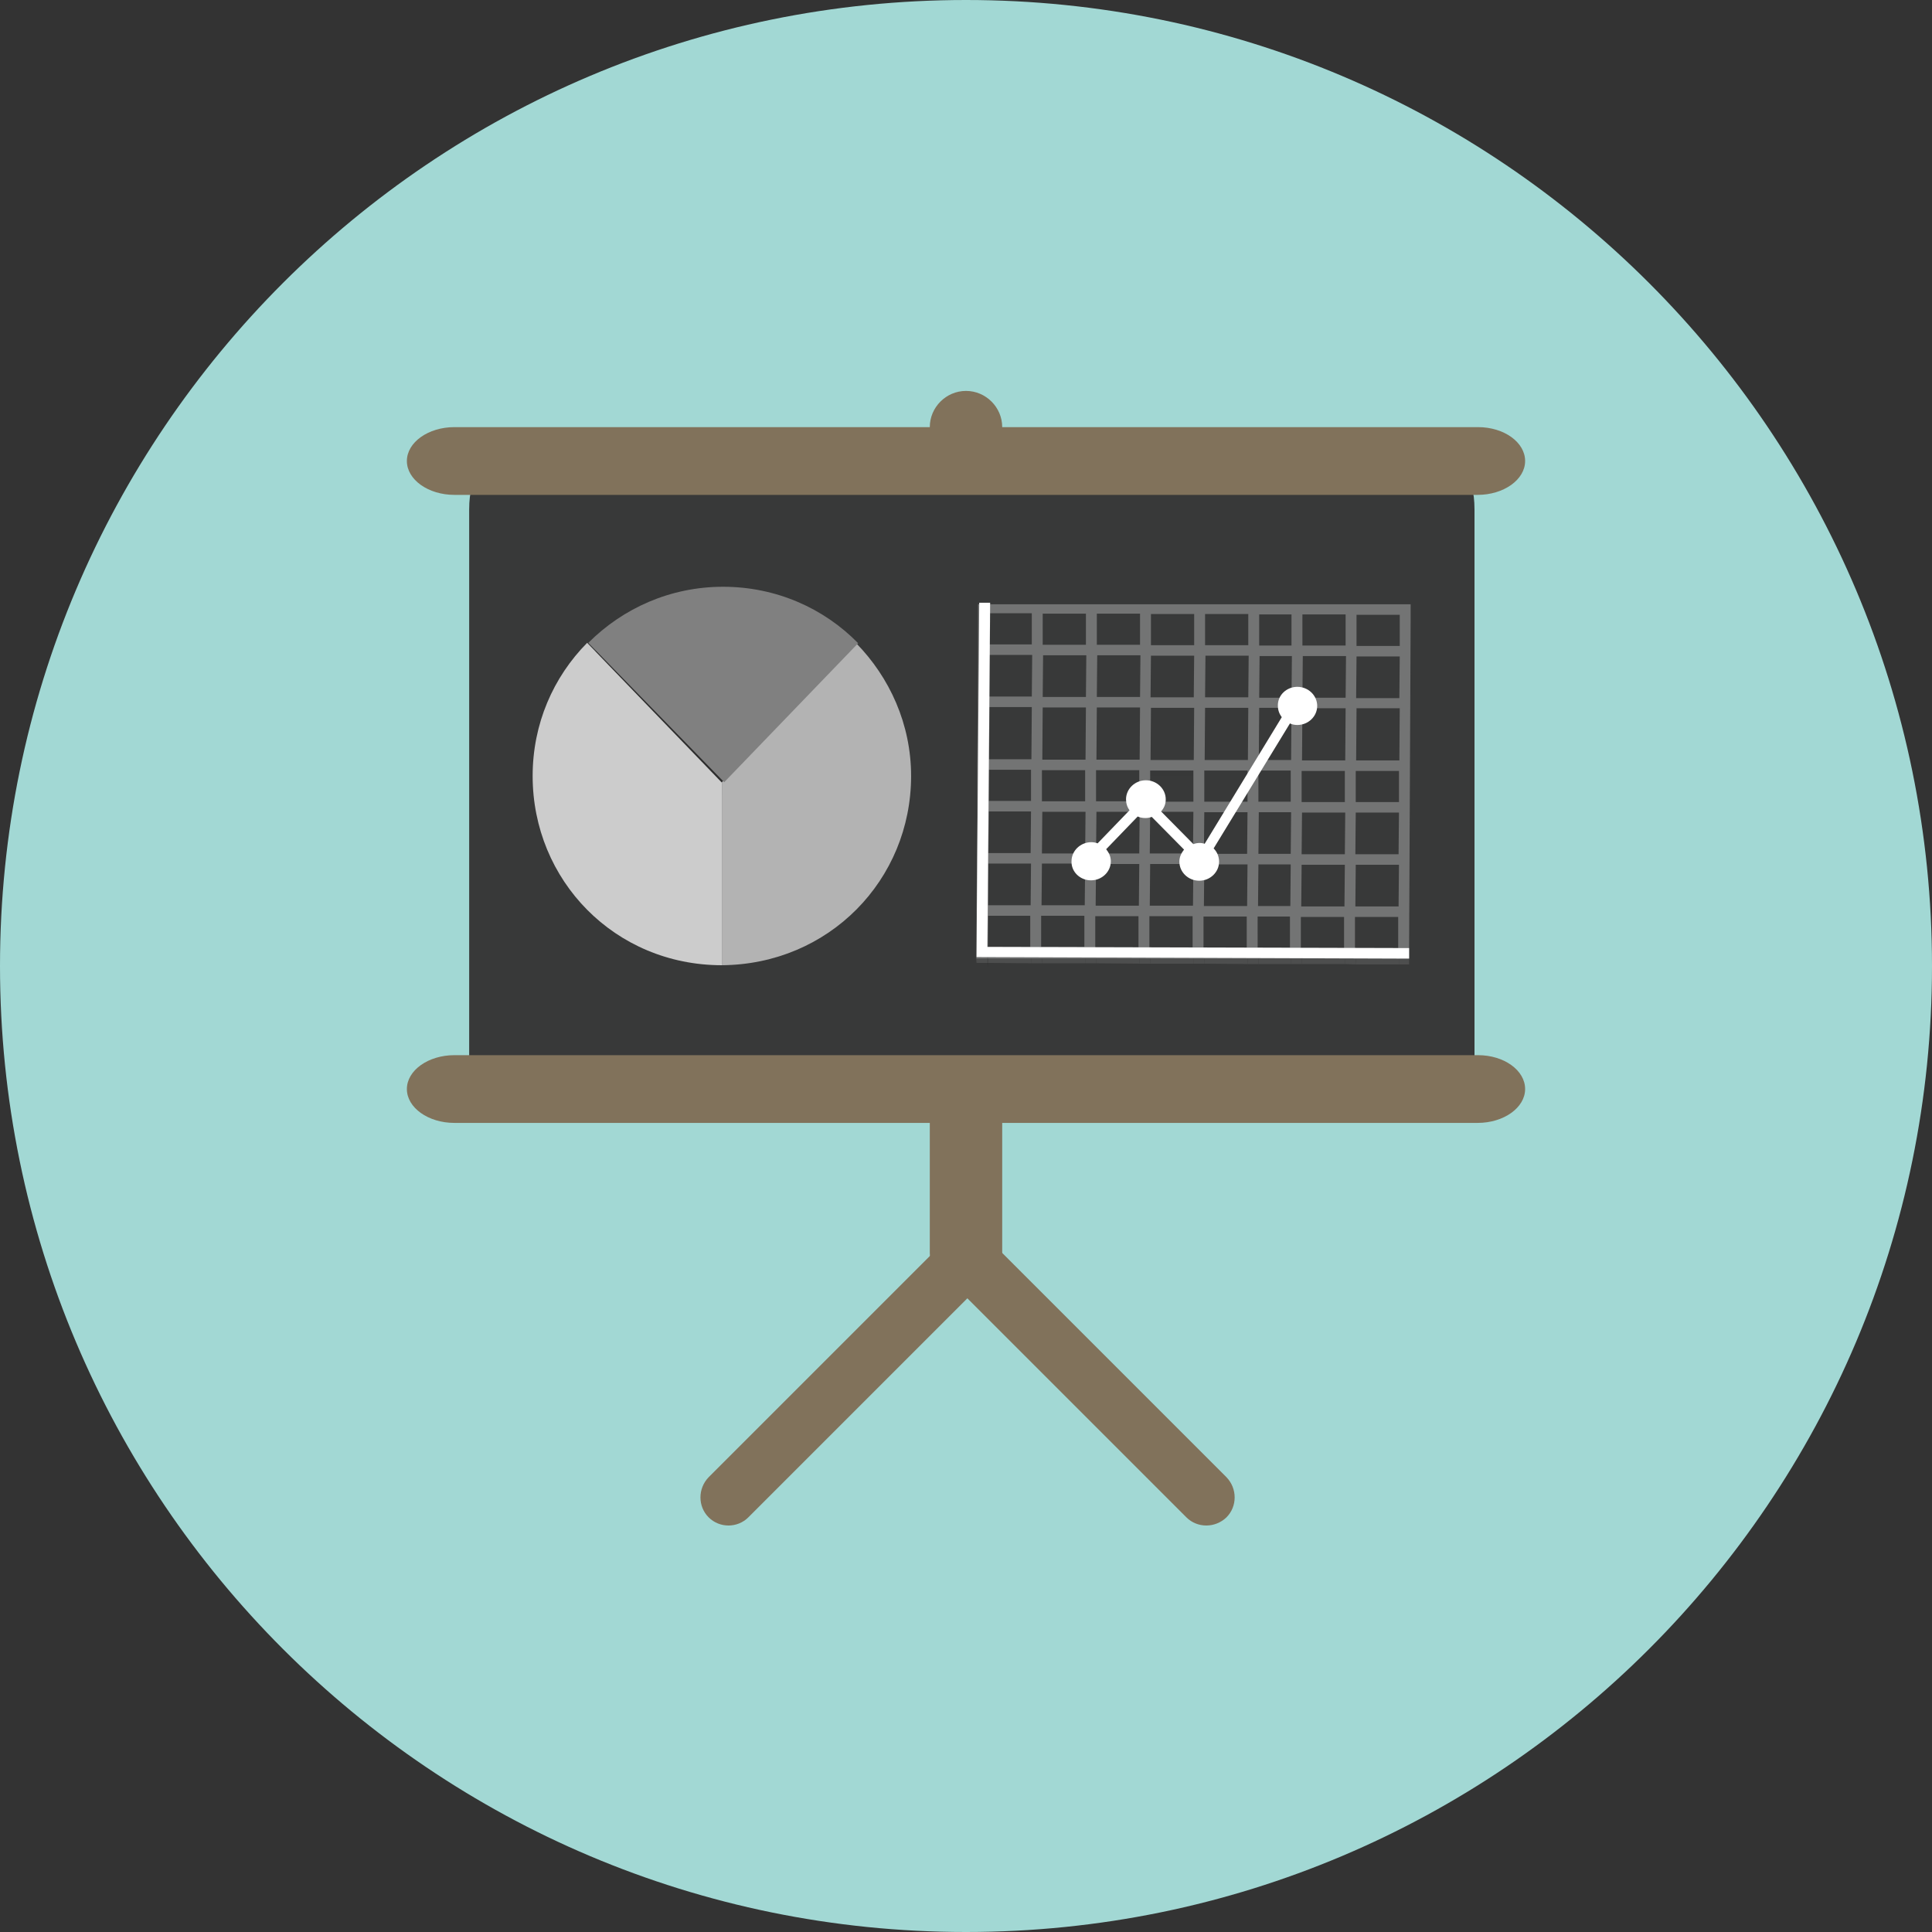 <?xml version="1.0" encoding="iso-8859-1"?>
<!-- Uploaded to: SVG Repo, www.svgrepo.com, Generator: SVG Repo Mixer Tools -->
<svg height="800px" width="800px" version="1.1" id="Layer_1" xmlns="http://www.w3.org/2000/svg" xmlns:xlink="http://www.w3.org/1999/xlink" 
	 viewBox="0 0 496.2 496.2" xml:space="preserve">
<rect x="0" y="0" width="496.2" height="496.2" fill="#333333" stroke="none"/>
<path style="fill:#A2D8D4;" d="M0,248.1C0,111.1,111.1,0,248.1,0s248.1,111.1,248.1,248.1S385.1,496.2,248.1,496.2S0,385.1,0,248.1z
	"/>
<g>
	<path style="fill:#81725B;" d="M248.1,100.4c-5.1,0-9.3,4.2-9.3,9.3v212.1c0,5.1,4.2,9.3,9.3,9.3s9.3-4.2,9.3-9.3V109.7
		C257.4,104.6,253.2,100.4,248.1,100.4z"/>
	<path style="fill:#81725B;" d="M244.3,319c-2.8,2.8-2.8,7.4,0,10.3l60.4,60.4c2.8,2.8,7.4,2.8,10.3,0c2.8-2.8,2.8-7.4,0-10.3
		L254.6,319C251.7,316.2,247.1,316.2,244.3,319z"/>
	<path style="fill:#81725B;" d="M252.6,319c2.8,2.8,2.8,7.4,0,10.3l-60.4,60.4c-2.8,2.8-7.4,2.8-10.2,0s-2.8-7.4,0-10.3l60.4-60.4
		C245.1,316.2,249.8,316.2,252.6,319z"/>
</g>
<path style="fill:#383939;" d="M378.7,276c0,19.2-15.6,5.8-34.8,5.8H155.3c-19.2,0-34.8,13.4-34.8-5.8V130.9
	c0-19.2,15.6-8.7,34.8-8.7h188.6c19.2,0,34.8-10.5,34.8,8.7L378.7,276L378.7,276z"/>
<g>
	<path style="fill:#81725B;" d="M391.7,118.4c0,4.8-5.5,8.7-12.2,8.7H116.7c-6.7,0-12.2-3.9-12.2-8.7l0,0c0-4.8,5.5-8.7,12.2-8.7
		h262.9C386.3,109.7,391.7,113.6,391.7,118.4L391.7,118.4z"/>
	<path style="fill:#81725B;" d="M391.7,279.7c0,4.8-5.5,8.7-12.2,8.7H116.7c-6.7,0-12.2-3.9-12.2-8.7l0,0c0-4.8,5.5-8.7,12.2-8.7
		h262.9C386.3,271,391.7,274.9,391.7,279.7L391.7,279.7z"/>
</g>
<g style="opacity:0.3;enable-background:new    ;">
	<g>
		<polygon style="opacity:0.1;fill:#16193B;enable-background:new    ;" points="362.3,155.2 362.4,156.7 362.4,160.2 362.3,158.7 
					"/>
		<polygon style="opacity:0.1;fill:#16193B;enable-background:new    ;" points="254,157.5 254,159 253.9,167 253.9,165.5 		"/>
		<polygon style="opacity:0.1;fill:#16193B;enable-background:new    ;" points="267.9,157.5 267.9,159 267.9,167 267.8,165.6 		"/>
		<polygon style="opacity:0.1;fill:#16193B;enable-background:new    ;" points="281.7,157.6 281.8,159.1 281.7,167.1 281.7,165.6 
					"/>
		<polygon style="opacity:0.1;fill:#16193B;enable-background:new    ;" points="295.7,157.6 295.7,159.1 295.6,167.1 295.6,165.7 
					"/>
		<polygon style="opacity:0.1;fill:#16193B;enable-background:new    ;" points="309.5,157.7 309.6,159.2 309.5,167.2 309.5,165.7 
					"/>
		<polygon style="opacity:0.1;fill:#16193B;enable-background:new    ;" points="323.4,157.7 323.5,159.2 323.4,167.2 323.4,165.7 
					"/>
		<polygon style="opacity:0.1;fill:#16193B;enable-background:new    ;" points="334.5,157.8 334.6,159.3 334.5,167.3 334.5,165.8 
					"/>
		<polygon style="opacity:0.1;fill:#16193B;enable-background:new    ;" points="348.5,157.8 348.5,159.3 348.4,167.3 348.4,165.8 
					"/>
		<polygon style="opacity:0.1;fill:#16193B;enable-background:new    ;" points="253.9,168.2 253.9,169.7 253.9,180.4 253.8,178.9 
					"/>
		<polygon style="opacity:0.1;fill:#16193B;enable-background:new    ;" points="267.8,168.2 267.8,169.7 267.8,180.4 267.8,178.9 
					"/>
		<polygon style="opacity:0.1;fill:#16193B;enable-background:new    ;" points="281.7,168.3 281.7,169.8 281.7,180.5 281.6,179 		
			"/>
		<polygon style="opacity:0.1;fill:#16193B;enable-background:new    ;" points="295.6,168.3 295.6,169.8 295.6,180.5 295.5,179 		
			"/>
		<polygon style="opacity:0.1;fill:#16193B;enable-background:new    ;" points="309.5,168.4 309.5,169.9 309.4,180.6 309.4,179.1 
					"/>
		<polygon style="opacity:0.1;fill:#16193B;enable-background:new    ;" points="323.4,168.4 323.4,169.9 323.4,180.6 323.3,179.1 
					"/>
		<polygon style="opacity:0.1;fill:#16193B;enable-background:new    ;" points="334.5,168.5 334.5,170 334.5,180.7 334.4,179.2 		
			"/>
		<polygon style="opacity:0.1;fill:#16193B;enable-background:new    ;" points="348.4,168.5 348.4,170 348.4,180.7 348.3,179.2 		
			"/>
		<polygon style="opacity:0.1;fill:#16193B;enable-background:new    ;" points="253.8,181.6 253.9,183.1 253.8,196.5 253.8,195 		
			"/>
		<polygon style="opacity:0.1;fill:#16193B;enable-background:new    ;" points="267.7,181.6 267.8,183.1 267.7,196.5 267.7,195 		
			"/>
		<polygon style="opacity:0.1;fill:#16193B;enable-background:new    ;" points="281.6,181.7 281.6,183.2 281.6,196.6 281.6,195.1 
					"/>
		<polygon style="opacity:0.1;fill:#16193B;enable-background:new    ;" points="295.5,181.7 295.6,183.2 295.5,196.6 295.5,195.1 
					"/>
		<polygon style="opacity:0.1;fill:#16193B;enable-background:new    ;" points="309.4,181.8 309.4,183.3 309.4,196.7 309.3,195.2 
					"/>
		<polygon style="opacity:0.1;fill:#16193B;enable-background:new    ;" points="323.3,181.8 323.3,183.3 323.3,196.7 323.3,195.2 
					"/>
		<polygon style="opacity:0.1;fill:#16193B;enable-background:new    ;" points="334.4,181.9 334.4,183.3 334.4,196.7 334.4,195.3 
					"/>
		<polygon style="opacity:0.1;fill:#16193B;enable-background:new    ;" points="348.3,181.9 348.4,183.4 348.3,196.8 348.3,195.3 
					"/>
		<polyline style="opacity:0.1;fill:#16193B;enable-background:new    ;" points="295.5,199.3 295.4,197.8 306.6,197.8 306.6,199.3 
					"/>
		<polygon style="opacity:0.1;fill:#16193B;enable-background:new    ;" points="253.8,197.6 253.8,199.1 253.7,207.2 253.7,205.7 
					"/>
		<polygon style="opacity:0.1;fill:#16193B;enable-background:new    ;" points="267.7,197.7 267.7,199.2 267.6,207.2 267.6,205.7 
					"/>
		<polygon style="opacity:0.1;fill:#16193B;enable-background:new    ;" points="281.5,197.7 281.6,199.2 281.5,207.3 281.5,205.8 
					"/>
		<polygon style="opacity:0.1;fill:#16193B;enable-background:new    ;" points="295.4,197.8 295.5,199.3 295.4,207.3 295.4,205.8 
					"/>
		<polygon style="opacity:0.1;fill:#16193B;enable-background:new    ;" points="309.3,197.8 309.4,199.3 309.3,207.4 309.3,205.9 
					"/>
		<polygon style="opacity:0.1;fill:#16193B;enable-background:new    ;" points="323.2,197.9 323.3,199.4 323.2,207.4 323.2,205.9 
					"/>
		<polygon style="opacity:0.1;fill:#16193B;enable-background:new    ;" points="334.3,197.9 334.4,199.4 334.3,207.4 334.3,206 		
			"/>
		<polygon style="opacity:0.1;fill:#16193B;enable-background:new    ;" points="348.3,198 348.3,199.5 348.2,207.5 348.2,206 		"/>
		<polygon style="opacity:0.1;fill:#16193B;enable-background:new    ;" points="253.7,208.3 253.7,209.8 253.7,220.6 253.6,219.1 
					"/>
		<polygon style="opacity:0.1;fill:#16193B;enable-background:new    ;" points="267.6,208.4 267.6,209.9 267.6,220.6 267.6,219.1 
					"/>
		<polygon style="opacity:0.1;fill:#16193B;enable-background:new    ;" points="281.5,208.4 281.5,209.9 281.5,220.7 281.4,219.2 
					"/>
		<polygon style="opacity:0.1;fill:#16193B;enable-background:new    ;" points="295.4,208.5 295.4,210 295.4,220.7 295.3,219.2 		
			"/>
		<polygon style="opacity:0.1;fill:#16193B;enable-background:new    ;" points="309.3,208.5 309.3,210 309.2,220.8 309.2,219.3 		
			"/>
		<polygon style="opacity:0.1;fill:#16193B;enable-background:new    ;" points="323.2,208.6 323.2,210.1 323.2,220.8 323.1,219.3 
					"/>
		<polygon style="opacity:0.1;fill:#16193B;enable-background:new    ;" points="334.3,208.6 334.3,210.1 334.3,220.8 334.2,219.3 
					"/>
		<polygon style="opacity:0.1;fill:#16193B;enable-background:new    ;" points="348.2,208.7 348.2,210.2 348.2,220.9 348.1,219.4 
					"/>
		<polygon style="opacity:0.1;fill:#16193B;enable-background:new    ;" points="253.6,221.7 253.7,223.2 253.6,233.9 253.6,232.4 
					"/>
		<polygon style="opacity:0.1;fill:#16193B;enable-background:new    ;" points="267.5,221.8 267.6,223.3 267.5,234 267.5,232.5 		
			"/>
		<polygon style="opacity:0.1;fill:#16193B;enable-background:new    ;" points="281.4,221.8 281.4,223.3 281.4,234 281.4,232.5 		
			"/>
		<polygon style="opacity:0.1;fill:#16193B;enable-background:new    ;" points="295.3,221.9 295.3,223.4 295.3,234.1 295.3,232.6 
					"/>
		<polygon style="opacity:0.1;fill:#16193B;enable-background:new    ;" points="309.2,221.9 309.2,223.4 309.2,234.1 309.2,232.6 
					"/>
		<polygon style="opacity:0.1;fill:#16193B;enable-background:new    ;" points="323.1,222 323.1,223.5 323.1,234.2 323.1,232.7 		
			"/>
		<polygon style="opacity:0.1;fill:#16193B;enable-background:new    ;" points="334.2,222 334.2,223.5 334.2,234.2 334.2,232.7 		
			"/>
		<polygon style="opacity:0.1;fill:#16193B;enable-background:new    ;" points="348.1,222.1 348.2,223.6 348.1,234.3 348.1,232.8 
					"/>
		<polygon style="opacity:0.1;fill:#16193B;enable-background:new    ;" points="253.6,235.1 253.6,236.6 253.5,244.6 253.5,243.2 
					"/>
		<polygon style="opacity:0.1;fill:#16193B;enable-background:new    ;" points="267.5,235.2 267.5,236.7 267.5,244.7 267.4,243.2 
					"/>
		<polygon style="opacity:0.1;fill:#16193B;enable-background:new    ;" points="281.3,235.2 281.4,236.7 281.3,244.7 281.3,243.3 
					"/>
		<polygon style="opacity:0.1;fill:#16193B;enable-background:new    ;" points="295.3,235.3 295.3,236.7 295.2,244.8 295.2,243.3 
					"/>
		<polygon style="opacity:0.1;fill:#16193B;enable-background:new    ;" points="309.1,235.3 309.2,236.8 309.1,244.8 309.1,243.3 
					"/>
		<polygon style="opacity:0.1;fill:#16193B;enable-background:new    ;" points="323,235.4 323.1,236.8 323,244.9 323,243.4 		"/>
		<polygon style="opacity:0.1;fill:#16193B;enable-background:new    ;" points="334.2,235.4 334.2,236.9 334.1,244.9 334.1,243.4 
					"/>
		<polygon style="opacity:0.1;fill:#16193B;enable-background:new    ;" points="348.1,235.4 348.1,236.9 348,245 348,243.5 		"/>
	</g>
	<g>
		<polygon style="fill:#808080;" points="253.8,245.8 253.8,247.3 250.8,247.3 250.7,245.8 		"/>
		<polygon style="fill:#808080;" points="264.9,245.9 264.9,247.4 253.8,247.3 253.8,245.8 		"/>
		<polygon style="fill:#808080;" points="267.6,245.9 267.7,247.4 264.9,247.4 264.9,245.9 		"/>
	</g>
	<polygon style="opacity:0.1;fill:#16193B;enable-background:new    ;" points="362.3,158.7 362.4,160.2 361.9,245.9 361.9,244.4 	
		"/>
	<g>
		<polygon style="fill:#808080;" points="278.8,245.9 278.8,247.4 267.7,247.4 267.6,245.9 		"/>
		<polygon style="fill:#808080;" points="281.5,245.9 281.6,247.4 278.8,247.4 278.8,245.9 		"/>
		<polygon style="fill:#808080;" points="292.6,246 292.7,247.5 281.6,247.4 281.5,245.9 		"/>
		<polygon style="fill:#808080;" points="295.4,246 295.5,247.5 292.7,247.5 292.6,246 		"/>
		<polygon style="fill:#808080;" points="306.6,246 306.6,247.5 295.5,247.5 295.4,246 		"/>
		<polygon style="fill:#808080;" points="309.3,246 309.4,247.5 306.6,247.5 306.6,246 		"/>
		<polygon style="fill:#808080;" points="320.4,246.1 320.5,247.6 309.4,247.5 309.3,246 		"/>
		<polygon style="fill:#808080;" points="323.2,246.1 323.2,247.6 320.5,247.6 320.4,246.1 		"/>
		<polygon style="fill:#808080;" points="331.6,246.1 331.6,247.6 323.2,247.6 323.2,246.1 		"/>
		<polygon style="fill:#808080;" points="334.3,246.1 334.4,247.6 331.6,247.6 331.6,246.1 		"/>
		<polygon style="fill:#808080;" points="345.4,246.2 345.5,247.6 334.4,247.6 334.3,246.1 		"/>
		<polygon style="fill:#808080;" points="348.2,246.2 348.3,247.7 345.5,247.6 345.4,246.2 		"/>
		<polygon style="fill:#808080;" points="359.4,246.2 359.4,247.7 348.3,247.7 348.2,246.2 		"/>
	</g>
	<polygon style="fill:#949494;" points="361.9,244.4 361.9,245.9 361.9,247.7 361.9,246.2 	"/>
	<path style="fill:#FFFFFF;" d="M359.8,155.2h2.5v3.5l-0.4,85.7v1.8h-2.5h-11.1h-2.8h-11.1h-2.8h-8.3h-2.8h-11.1h-2.8h-11.1h-2.8
		h-11.1h-2.8h-11.1h-2.8h-11.1h-3v-1.8v-8v-2.7l0.1-10.7v-2.7l0.1-10.7v-2.7v-8v-2.7l0.1-13.4v-2.7l0.1-10.7v-2.7v-8v-3.5h3h11.1
		h2.8h11.1h2.8h11.1h2.8H307h2.8h11.1h2.8h8.4h2.8H346h2.8L359.8,155.2z M345.5,195.3l0.1-13.4h-11.1l-0.1,13.4H345.5 M292.7,195.1
		l0.1-13.4h-11.1l-0.1,13.4H292.7 M320.5,195.2l0.1-13.4h-11.1l-0.1,13.4H320.5 M306.6,195.2l0.1-13.4h-11.1l-0.1,13.4H306.6
		 M278.8,195.1l0.1-13.4h-11.1l-0.1,13.4H278.8 M264.9,195l0.1-13.4h-11.1l-0.1,13.4H264.9 M359.4,195.3l0.1-13.4h-11.1l-0.1,13.4
		H359.4 M320.3,219.3l0.1-10.7h-11.1l-0.1,10.7H320.3 M292.6,219.2l0.1-10.7h-11.1l-0.1,10.7H292.6 M345.4,219.4l0.1-10.7h-11.1
		l-0.1,10.7H345.4 M306.4,219.2l0.1-10.7h-11.1l-0.1,10.7H306.4 M320.6,179.1l0.1-10.7h-11.1l-0.1,10.7H320.6 M278.7,219.2l0.1-10.7
		h-11.1l-0.1,10.7H278.7 M345.6,179.2l0.1-10.7h-11.1l-0.1,10.7H345.6 M292.8,179l0.1-10.7h-11.1l-0.1,10.7H292.8 M264.7,219.1
		l0.1-10.7h-11.1l-0.1,10.7H264.7 M345.3,232.8l0.1-10.7h-11.1l-0.1,10.7H345.3 M359.2,219.4l0.1-10.7h-11.1l-0.1,10.7H359.2
		 M292.5,232.6l0.1-10.7h-11.1l-0.1,10.7H292.5 M320.3,232.7l0.1-10.7h-11.1l-0.1,10.7H320.3 M306.6,179.1l0.1-10.7h-11.1l-0.1,10.7
		H306.6 M278.9,179l0.1-10.7h-11.1l-0.1,10.7H278.9 M265,178.9l0.1-10.7H254l-0.1,10.7H265 M306.4,232.6l0.1-10.7h-11.1l-0.1,10.7
		H306.4 M278.6,232.5l0.1-10.7h-11.1l-0.1,10.7H278.6 M359.4,179.3l0.1-10.7h-11.1l-0.1,10.7H359.4 M264.7,232.5l0.1-10.7h-11.1
		l-0.1,10.7H264.7 M359.2,232.8l0.1-10.7h-11.1l-0.1,10.7H359.2 M331.6,195.2l0.1-13.4h-8.3l-0.1,13.4H331.6 M292.4,243.3v-8h-11.1
		v8H292.4 M345.2,243.5v-8h-11.1v8H345.2 M320.2,243.4v-8h-11.1v8H320.2 M306.3,243.3v-8h-11.1v8H306.3 M278.5,243.2v-8h-11.1v8
		H278.5 M264.6,243.2v-8h-11.1v8H264.6 M359.1,243.5v-8H348v8H359.1 M345.6,165.8v-8h-11.1v8H345.6 M320.6,165.7v-8h-11.1v8H320.6
		 M292.8,165.6v-8h-11.1v8H292.8 M345.4,206v-8h-11.1v8H345.4 M320.4,205.9v-8h-11.1v8H320.4 M292.6,205.8v-8h-11.1v8H292.6
		 M331.5,219.3l0.1-10.7h-8.3l-0.1,10.7H331.5 M306.7,165.7v-8h-11.1v8H306.7 M306.5,205.9v-8h-11.1v8H306.5 M278.9,165.6v-8h-11.1
		v8H278.9 M278.7,205.8v-8h-11.1v8H278.7 M331.7,179.2l0.1-10.7h-8.3l-0.1,10.7H331.7 M265,165.5v-8h-11.1v8H265 M264.8,205.7v-8
		h-11.1v8H264.8 M359.5,165.9v-8h-11.1v8H359.5 M359.3,206v-8h-11.1v8H359.3 M331.4,232.7l0.1-10.7h-8.3l-0.1,10.7H331.4
		 M331.3,243.4v-8H323v8H331.3 M331.7,165.8v-8h-8.3v8H331.7 M331.5,205.9v-8h-8.3v8H331.5"/>
	<polygon style="fill:#808080;" points="361.9,246.2 361.9,247.7 359.4,247.7 359.4,246.2 	"/>
</g>
<g style="opacity:0.22;">
	<polygon points="254.3,158.7 254.3,160.2 253.7,248.6 253.6,247.1 	"/>
	<polygon points="361.9,247.5 361.9,249 361.9,251.6 361.9,250.1 	"/>
</g>
<g>
	<g>
		<polygon style="fill:#949494;" points="254.3,154.8 254.3,156.3 253.7,244.6 253.6,243.2 		"/>
		<polygon style="fill:#949494;" points="361.9,243.5 361.9,245 361.9,247.7 361.9,246.2 		"/>
	</g>
	<polygon style="fill:#FFFFFF;" points="253.6,243.2 361.9,243.5 361.9,246.2 250.8,245.8 251.5,154.8 254.3,154.8 	"/>
</g>
<g style="opacity:0.22;">
	<path d="M220.4,169.1c-8.8-9-21.1-14.5-34.7-14.5c-13.5,0-25.7,5.5-34.6,14.4l34.9,35.8L220.4,169.1z"/>
</g>
<path style="fill:#B3B3B3;" d="M185.4,247.9c27.5-0.2,48.6-21.9,48.6-48.6c0-13.3-5.5-25.3-14.1-34.1l-34.5,35.7L185.4,247.9
	L185.4,247.9z"/>
<path style="fill:#808080;" d="M220.4,165.2c-8.8-9-21.1-14.5-34.7-14.5c-13.5,0-25.7,5.5-34.6,14.4l34.9,35.8L220.4,165.2z"/>
<path style="fill:#CCCCCC;" d="M185.4,247.9L185.4,247.9V201l-34.6-35.9c-8.7,8.8-14,20.8-14,34.2
	C136.8,226.1,157.9,247.9,185.4,247.9z"/>
<path style="fill:#FFFFFF;" d="M333.2,176.4c2.8,0,5.1,2.2,5.1,4.9s-2.3,4.9-5.1,4.9c-0.6,0-1.3-0.1-1.9-0.4l-19.6,32.1
	c0.9,0.9,1.4,2.1,1.4,3.4c0,2.7-2.3,4.9-5.1,4.9c-2.8,0-5.1-2.2-5.1-4.9c0-1.2,0.5-2.2,1.2-3.1l-8.3-8.4c-0.5,0.2-1,0.3-1.6,0.3
	c-0.7,0-1.4-0.1-2-0.4l-8.1,8.4c0.7,0.9,1.2,1.9,1.2,3.1c0,2.7-2.3,4.9-5.1,4.9c-2.8,0-5.1-2.2-5-4.9c0-2.7,2.3-4.9,5.1-4.9
	c0.5,0,1.1,0.1,1.6,0.3l8.2-8.5c-0.6-0.8-0.9-1.8-0.9-2.8c0-2.7,2.3-4.9,5.1-4.9c2.8,0,5.1,2.2,5.1,4.9c0,1.2-0.4,2.2-1.2,3.1
	l8.3,8.4c0.5-0.2,1.1-0.3,1.6-0.3s0.9,0.1,1.3,0.2l19.8-32.5c-0.6-0.8-1-1.8-1-2.9C328.1,178.6,330.4,176.4,333.2,176.4z"/>
</svg>